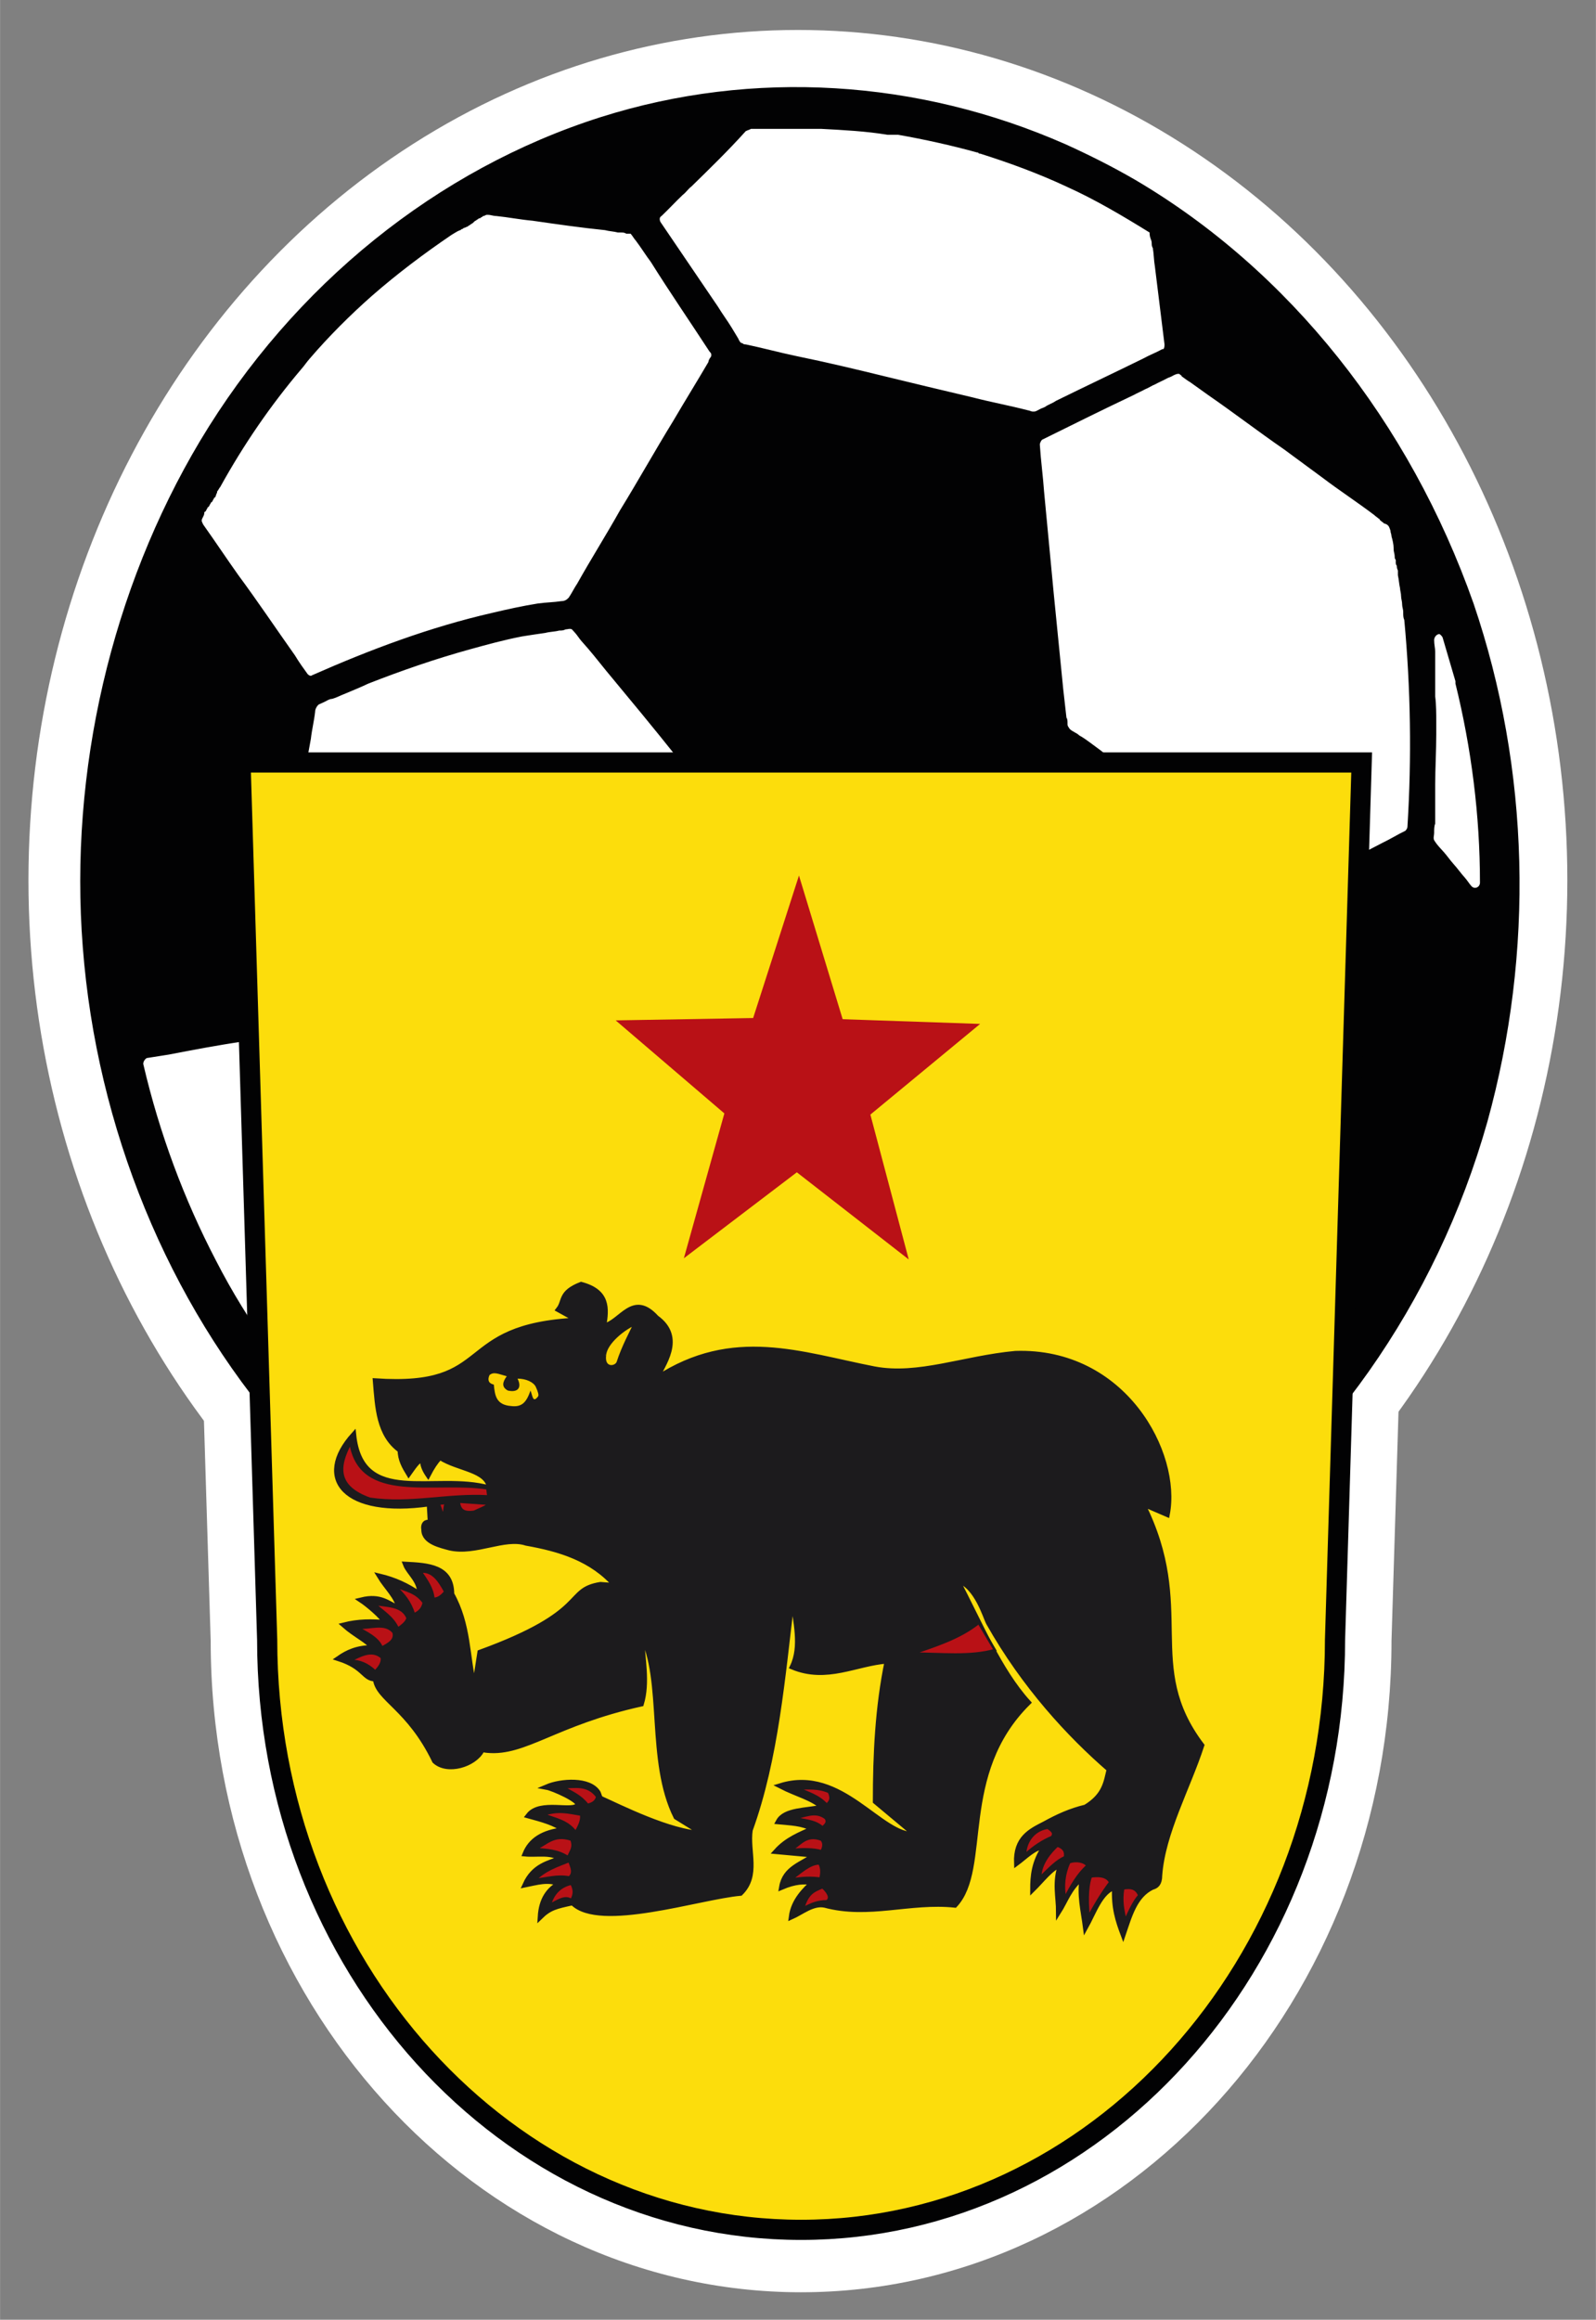 <?xml version="1.0" encoding="UTF-8"?><svg width="426" height="619" viewBox="29.426 0 278.564 404.8" xmlns:inkscape="http://www.inkscape.org/namespaces/inkscape" xmlns:sodipodi="http://sodipodi.sourceforge.net/DTD/sodipodi-0.dtd" xmlns="http://www.w3.org/2000/svg" xmlns:svg="http://www.w3.org/2000/svg" id="Ebene_1" x="0px" y="0px" style="enable-background:new 0 0 334.8 404.8;" xml:space="preserve" version="1.1" sodipodi:docname="Logo FC Altstätten (bis 2023).svg" inkscape:version="1.4.2 (f4327f4, 2025-05-13)"><rect x="29.426" y="0" width="278.564" height="404.8" fill="#808080" stroke="none"/><defs xmlns="http://www.w3.org/2000/svg" id="defs47"/><sodipodi:namedview xmlns:sodipodi="http://sodipodi.sourceforge.net/DTD/sodipodi-0.dtd" xmlns:inkscape="http://www.inkscape.org/namespaces/inkscape" id="namedview47" pagecolor="#505050" bordercolor="#eeeeee" borderopacity="1" inkscape:showpageshadow="0" inkscape:pageopacity="0" inkscape:pagecheckerboard="0" inkscape:deskcolor="#505050" inkscape:zoom="1.8354744" inkscape:cx="167.25921" inkscape:cy="202.39999" inkscape:window-width="1680" inkscape:window-height="987" inkscape:window-x="-8" inkscape:window-y="-8" inkscape:window-maximized="1" inkscape:current-layer="Ebene_1"/><style xmlns="http://www.w3.org/2000/svg" type="text/css" id="style1">	.st0{fill:#FCDD0C;}	.st1{fill:#FFFFFF;}	.st2{fill:#020203;}	.st3{fill:#FCDD0C;stroke:#020203;stroke-width:3.521;}	.st4{fill:#B91116;}	.st5{fill-rule:evenodd;clip-rule:evenodd;fill:#1C1B1D;stroke:#1C1B1D;stroke-width:0.454;stroke-miterlimit:4.045;}	.st6{fill-rule:evenodd;clip-rule:evenodd;fill:#FAD100;stroke:#1C1B1D;stroke-width:0.454;stroke-miterlimit:4.045;}	.st7{fill-rule:evenodd;clip-rule:evenodd;fill:#FAD100;}	.st8{fill-rule:evenodd;clip-rule:evenodd;fill:#B91116;stroke:#1C1B1D;stroke-width:0.227;stroke-miterlimit:4.045;}	.st9{fill-rule:evenodd;clip-rule:evenodd;fill:#B91116;stroke:#1C1B1D;stroke-width:0.454;stroke-miterlimit:4.045;}</style><ellipse xmlns="http://www.w3.org/2000/svg" class="st1" cx="168.69" cy="153.603" id="circle3" rx="134.309" ry="148.374" style="stroke-width:1.955"/><path xmlns="http://www.w3.org/2000/svg" class="st1" d="m 169.248,400.002 c -56.737,0 -103.057,-50.965 -103.057,-113.643 L 61.168,122.161 H 277.328 l -5.023,164.197 c 0,62.679 -46.32,113.643 -103.057,113.643 z" id="path4" style="stroke-width:1.955"/><path xmlns="http://www.w3.org/2000/svg" class="st2" d="M 227.473,31.329 C 223.567,29.068 219.474,27.013 215.382,25.163 189.71,13.861 160.877,12.011 134.275,20.437 105.814,29.479 80.7,49.618 64.33,76.95 48.89,102.844 41.449,134.491 43.868,165.317 c 2.418,31.442 14.882,61.857 34.786,84.667 20.277,23.222 47.622,38.224 76.642,41.923 27.718,3.494 56.179,-3.494 79.99,-19.728 25.485,-17.468 44.832,-44.8 53.761,-76.447 8.185,-29.593 7.441,-61.446 -2.418,-90.422 C 275.467,73.662 254.447,47.152 227.473,31.329 Z M 104.883,263.548 c -0.372,0.205 -0.744,0.411 -1.116,0.205 0,0 -0.186,0 -0.186,-0.205 0,0 0,0 0,0 0,0 -0.186,-0.206 -0.186,-0.206 -0.186,-0.205 -0.558,-0.411 -0.744,-0.617 0,0 0,0 0,0 0,0 -0.186,0 -0.186,-0.205 -0.93,-0.617 -1.86,-1.439 -2.604,-2.055 -0.372,-0.205 -0.744,-0.617 -1.116,-1.028 -0.186,-0.205 -0.186,-0.205 -0.372,-0.411 0,0 0,0 0,0 -2.79,-2.261 -5.581,-4.727 -8.185,-7.398 0,0 0,0 0,0 -0.186,-0.206 -0.372,-0.411 -0.558,-0.617 -0.186,-0.206 -0.186,-0.206 -0.372,-0.411 -0.186,-0.205 -0.186,-0.205 -0.372,-0.411 -0.186,-0.205 -0.558,-0.617 -0.744,-0.822 -8.185,-8.631 -15.44,-18.495 -21.021,-29.387 -5.581,-10.686 -9.859,-22.194 -12.65,-34.114 -0.186,-0.411 0.186,-1.028 0.558,-1.233 1.302,-0.206 2.604,-0.411 3.907,-0.617 4.279,-0.822 8.557,-1.644 12.836,-2.261 0.372,0 0.744,0 0.93,0.411 0.186,0.206 0.372,0.617 0.372,0.822 0,0.205 0.186,0.411 0.186,0.411 0,0.206 0.186,0.206 0.186,0.411 0.186,0.205 0.186,0.411 0.372,0.617 0,0 0,0.206 0,0.206 0.186,0.205 0.372,0.617 0.372,0.822 0,0 0,0 0,0 1.86,3.288 3.72,6.576 5.953,9.659 0.186,0.205 0.372,0.617 0.558,0.822 0,0.206 0.186,0.206 0.186,0.411 0.186,0.205 0.186,0.411 0.372,0.617 0.186,0.205 0.186,0.205 0.372,0.411 0.186,0.205 0.186,0.205 0.372,0.411 0.186,0.205 0.186,0.411 0.372,0.617 0,0 0.186,0.205 0.186,0.205 0.186,0.205 0.372,0.617 0.558,0.822 0,0 0,0 0,0 5.767,8.015 12.464,15.413 20.277,20.961 0,0 0,0 0,0 0.186,0.205 0.372,0.205 0.558,0.411 0,0 0.186,0 0.186,0.205 0,0 0.186,0 0.186,0.206 0,0 0,0 0,0 0.186,0.205 0.186,0.205 0.372,0.411 0,0.206 0,0.206 0.186,0.411 0,0 0,0.205 0,0.205 0.186,0.617 0.372,1.233 0.558,1.85 0.558,2.261 1.116,4.521 1.674,6.782 1.488,5.96 3.162,11.919 4.651,17.879 0.744,3.288 1.674,6.576 2.418,9.659 0.186,0.411 0,0.822 -0.372,1.028 -1.674,0.822 -3.162,1.439 -4.837,2.261 -0.558,0.206 -1.116,0.411 -1.488,0.822 -0.372,0.205 -0.744,0.411 -0.93,0.411 -0.186,0 -0.372,0.206 -0.558,0.206 -0.744,0.205 -0.93,0.411 -1.116,0.411 z m 61.016,13.769 c 1.86,2.055 3.72,4.316 5.581,6.371 0,0 0.186,0.205 0.186,0.205 0,0 0,0 0,0 0,0 0,0 0,0 0.186,0.205 0.186,0.411 0.186,0.617 0,0.206 0,0.411 -0.186,0.411 0,0 0,0 0,0 0,0 0,0 0,0 -0.186,0.205 -0.372,0.205 -0.558,0.411 0,0 0,0 0,0 0,0 0,0 0,0 0,0 -0.186,0 -0.186,0 -4.837,0 -9.673,-0.206 -14.51,-0.822 0,0 -0.186,0 -0.186,0 0,0 0,0 0,0 0.372,0 0,0 0,0 -0.186,0 -0.186,0 -0.372,0 -0.186,0 -0.372,0 -0.558,0 -0.744,-0.205 -1.488,-0.205 -2.232,-0.411 -1.488,-0.205 -2.976,-0.411 -4.465,-0.822 -2.976,-0.617 -5.767,-1.233 -8.743,-2.055 -10.417,-2.877 -20.277,-7.398 -29.578,-13.152 0,0 0,0 0,0 0,0 0,0 -0.186,0 -0.186,-0.205 -0.186,-0.411 -0.372,-0.617 0,0 0,0 0,-0.205 0,-0.411 0.186,-0.617 0.372,-0.822 0,0 0,0 0,0 0,0 0,0 0,0 1.116,-0.411 2.232,-1.028 3.348,-1.439 0.558,-0.205 1.116,-0.617 1.674,-0.822 0.372,-0.206 1.116,-0.617 1.488,-0.411 0.186,0 0.186,0 0.372,0 0.93,0.205 1.674,0.411 2.604,0.617 4.093,1.028 8.371,2.055 12.464,3.288 5.395,1.439 10.603,2.672 15.998,4.11 4.279,1.028 8.557,2.261 12.65,3.288 0.93,0.205 2.046,0.411 2.976,0.822 0,0 0.186,0 0.186,0 1.302,0.205 1.674,1.028 2.046,1.439 z m -59.528,-62.679 c -0.558,0 -0.93,0.205 -1.488,0.205 -0.186,0 -0.186,0 -0.372,0 0,0 0,0 0,0 0,0 -0.186,0 -0.186,0 0,0 0,0 0,0 0,0 0,0 0,0 0,0 0,0 0,0 0,0 0,0 0,0 -0.558,0 -1.116,-0.411 -1.674,-0.822 0,0 -0.186,0 -0.186,-0.205 0,0 -0.186,-0.206 -0.186,-0.206 -0.186,0 -0.186,-0.205 -0.372,-0.205 -1.86,-1.644 -3.72,-3.288 -5.395,-4.932 -2.418,-2.466 -4.837,-5.138 -6.883,-7.809 -0.372,-0.411 -0.558,-0.822 -0.93,-1.233 -2.604,-3.288 -5.023,-6.987 -7.255,-10.481 0,0 0,-0.205 -0.186,-0.205 -0.186,-0.206 -0.186,-0.411 -0.372,-0.617 -0.186,-0.411 -0.372,-0.617 -0.558,-1.028 0,0 0,0 0,0 -0.372,-0.617 -0.744,-1.233 -1.116,-2.055 -0.186,-0.205 -0.186,-0.411 -0.372,-0.617 0,0 0,0 0,-0.205 0,0 0,0 0,0 -0.372,-0.617 -0.744,-1.439 -1.116,-2.055 0,0 0,-0.205 -0.186,-0.205 0,-0.205 -0.186,-0.205 -0.186,-0.411 0,-0.205 -0.186,-0.205 -0.186,-0.411 0,-0.205 -0.186,-0.205 -0.186,-0.411 -0.186,-0.411 -0.372,-0.617 -0.558,-1.028 0,0 0,0 0,0 0,0 0,0 0,-0.205 -0.186,-0.411 -0.372,-0.617 -0.558,-1.028 0,0 0,0 0,0 0,0 0,-0.206 -0.186,-0.206 -0.186,-0.205 -0.372,-0.617 -0.372,-0.822 0,0 0,0 0,0 -0.186,-0.205 -0.186,-0.411 0,-0.617 0.558,-3.288 1.116,-6.576 1.674,-9.864 1.116,-6.576 2.232,-13.358 3.534,-19.934 1.116,-5.96 2.046,-12.125 3.162,-18.084 0.186,-1.644 0.558,-3.083 0.744,-4.727 0,-0.411 0.186,-0.822 0.558,-1.233 0.372,-0.206 0.93,-0.411 1.302,-0.617 0.372,-0.206 0.744,-0.411 1.116,-0.411 0.744,-0.205 1.488,-0.617 2.046,-0.822 1.488,-0.617 2.976,-1.233 4.279,-1.85 5.767,-2.261 11.72,-4.316 17.672,-5.96 2.976,-0.822 5.953,-1.644 9.115,-2.261 1.302,-0.205 2.604,-0.411 4.093,-0.617 0.744,-0.206 1.674,-0.206 2.418,-0.411 0.372,0 0.744,0 1.116,-0.205 0.372,0 0.744,-0.206 1.116,0 0.186,0.205 0.372,0.411 0.558,0.617 0.372,0.411 0.744,1.028 1.116,1.439 1.488,1.644 2.79,3.288 4.279,5.138 4.093,4.932 8.185,9.864 12.278,15.002 3.72,4.521 7.441,9.042 11.161,13.563 0.93,1.028 1.86,2.261 2.604,3.288 0,0 0.186,0.205 0.186,0.205 0,0 0.186,0.206 0.186,0.206 0.186,0.411 0,0.822 0,1.233 0,0.411 -0.186,0.822 -0.186,1.233 -0.744,3.494 -1.302,6.987 -2.046,10.481 -2.79,13.974 -5.395,27.948 -8.185,41.923 0,0.205 -0.372,0.617 -0.558,0.617 -1.302,0.205 -2.604,0.617 -3.906,0.822 -1.302,0.206 -2.604,0.617 -3.906,0.822 -1.116,0.205 -2.418,0.411 -3.534,0.822 -1.302,0.205 -2.79,0.617 -4.093,0.822 -1.488,0.411 -2.976,0.617 -4.651,1.028 -5.953,1.233 -11.906,2.466 -17.858,3.905 -2.232,0.617 -4.279,1.233 -6.325,1.644 z m 156.26,20.345 c -1.674,2.466 -3.534,4.727 -5.395,6.987 -0.558,0.617 -1.116,1.439 -1.674,2.055 -0.186,0.206 -0.186,0.206 -0.372,0.411 0,0 0,0 -0.186,0.205 -1.116,1.233 -2.232,2.466 -3.162,3.699 -5.953,6.371 -12.464,11.919 -19.346,16.851 0,0 0,0 0,0 -0.186,0.206 -0.558,0.411 -0.744,0.617 0,0 -0.186,0 -0.186,0.206 -0.372,0.205 -0.558,0.411 -0.93,0.617 -9.859,6.576 -20.277,11.508 -31.438,14.796 -5.395,1.439 -10.789,2.672 -16.184,3.288 -0.744,0 -1.488,0.205 -2.232,0.205 -0.372,0 -0.744,0 -1.116,0 -0.558,0 -0.744,-0.205 -0.93,-0.617 -1.116,-1.233 -2.046,-2.466 -3.162,-3.494 -2.046,-2.466 -4.093,-4.727 -6.139,-7.193 -0.186,-0.205 -0.372,-0.822 -0.186,-1.028 0.558,-0.822 1.116,-1.644 1.674,-2.672 0,0 0,0 0.186,-0.206 0.186,-0.205 0.372,-0.411 0.558,-0.822 1.116,-1.644 2.232,-3.288 3.348,-4.932 1.86,-2.672 3.534,-5.343 5.395,-8.015 2.976,-4.521 5.953,-8.837 8.929,-13.358 0.372,-0.617 0.744,-1.028 1.116,-1.644 0,0 0.186,-0.205 0.186,-0.205 0.186,-0.206 0.186,-0.411 0.372,-0.411 0.372,-0.205 0.744,-0.205 1.116,-0.205 5.581,-1.028 11.161,-2.466 16.556,-4.316 0.558,-0.205 0.93,-0.205 1.488,-0.411 0,0 0,0 0,0 0.558,-0.205 0.93,-0.411 1.302,-0.411 10.603,-3.699 20.835,-8.631 30.322,-14.796 0.186,-0.206 0.558,-0.206 0.744,0 3.162,2.055 6.511,4.316 9.673,6.371 3.534,2.261 6.883,4.727 10.417,6.987 0.372,0.411 0.372,1.028 0,1.439 z m -27.346,-83.64 c 1.86,2.466 3.72,5.138 5.395,7.809 0.744,1.439 1.674,2.672 2.418,4.11 0.186,0.411 0.558,0.822 0.558,1.439 0,1.028 -0.186,2.261 -0.186,3.288 -0.372,5.549 -0.744,11.097 -1.302,16.44 -0.558,6.576 -0.93,12.947 -1.488,19.523 -0.186,3.494 -0.558,6.987 -0.744,10.481 0,0.617 -0.372,0.822 -0.93,1.233 -1.302,0.822 -2.604,1.644 -3.907,2.466 -2.604,1.644 -5.395,3.083 -8.185,4.521 -5.023,2.466 -10.231,4.727 -15.44,6.782 -5.395,2.055 -10.975,3.699 -16.742,4.932 -2.79,0.617 -5.581,1.233 -8.371,1.644 -0.558,0 -0.93,-0.205 -1.302,-0.617 -3.162,-3.083 -6.325,-5.96 -9.301,-9.042 -4.465,-4.316 -8.929,-8.631 -13.58,-12.947 -2.232,-2.261 -4.651,-4.316 -6.883,-6.576 -0.186,-0.205 -0.186,-0.617 -0.186,-0.822 0.372,-2.261 0.93,-4.727 1.302,-6.987 2.046,-10.686 4.279,-21.578 6.325,-32.264 0.372,-1.644 0.558,-3.288 0.93,-4.932 0.372,-2.261 0.93,-4.727 1.302,-6.987 0.372,-1.644 0.558,-3.288 0.93,-4.932 0,-0.206 0,-0.411 0.186,-0.617 0,-0.411 0.186,-0.822 0.744,-0.822 0,0 0,0 0,0 0,0 0,0 0,0 0.558,-0.205 1.116,-0.411 1.86,-0.617 2.604,-1.028 5.209,-1.85 7.813,-2.877 4.837,-1.85 9.859,-3.494 14.696,-5.343 1.488,-0.617 2.79,-1.028 4.279,-1.644 3.348,-1.233 6.511,-2.261 9.859,-3.494 2.232,-0.822 4.465,-1.644 6.697,-2.466 0.372,-0.206 0.558,-0.206 0.93,-0.411 0,0 0,0 0,0 0.186,0 0.372,0 0.558,0 0.372,0.205 0.558,0.411 0.744,0.617 0,0 0.186,0 0.186,0.205 0,0 0.186,0.206 0.186,0.206 0.186,0 0.186,0.205 0.372,0.205 0,0 0.186,0 0.186,0.205 0.186,0.206 0.558,0.411 0.744,0.617 0,0 0,0 0.186,0 0.186,0 0.186,0.206 0.372,0.206 1.116,0.822 2.418,1.644 3.534,2.672 0.558,0.411 0.93,0.822 1.488,1.233 0.186,0.205 0.372,0.205 0.558,0.411 0,0 0,0 0,0 0.372,0.206 0.558,0.617 0.93,0.822 0,0 0,0 0,0 0.186,0.205 0.372,0.411 0.558,0.411 4.465,3.494 8.371,7.398 11.72,11.919 z M 153.25,61.332 c 0,0 0.186,0.206 0.186,0.206 0.186,0.206 0.186,0.617 0,0.822 -0.186,0.206 -0.372,0.617 -0.372,0.822 -2.046,3.494 -4.093,6.782 -6.139,10.275 -3.162,5.138 -6.139,10.481 -9.301,15.618 -2.418,4.316 -5.023,8.426 -7.441,12.741 -0.558,0.822 -0.93,1.644 -1.488,2.466 -0.372,0.411 -0.744,0.617 -1.302,0.617 -1.302,0.205 -2.604,0.205 -4.093,0.411 -2.604,0.411 -5.395,1.028 -7.999,1.644 -10.789,2.466 -21.207,6.371 -31.438,10.892 -0.186,0.205 -0.558,0 -0.744,-0.206 -0.744,-1.028 -1.488,-2.055 -2.232,-3.288 -3.348,-4.727 -6.511,-9.453 -9.859,-13.974 -2.046,-2.877 -4.093,-5.96 -6.139,-8.837 -0.186,-0.411 -0.372,-0.617 -0.186,-1.028 0.186,-0.411 0.372,-0.617 0.372,-1.028 0,0 0,-0.205 0.186,-0.205 0.186,-0.206 0.186,-0.411 0.372,-0.617 0,0 0,-0.206 0.186,-0.206 0.186,-0.205 0.186,-0.411 0.372,-0.617 0,0 0,-0.205 0.186,-0.205 0.186,-0.205 0.186,-0.411 0.372,-0.617 0,0 0,-0.205 0.186,-0.205 0.186,-0.206 0.186,-0.617 0.372,-0.822 0,0 0,0 0,-0.205 0.186,-0.206 0.372,-0.617 0.558,-0.822 0,0 0,0 0,0 4.093,-7.398 8.743,-14.18 14.138,-20.55 0.558,-0.617 0.93,-1.233 1.488,-1.85 3.348,-3.905 7.069,-7.604 10.789,-10.892 4.465,-3.905 9.115,-7.398 13.952,-10.686 0.372,-0.206 0.93,-0.617 1.488,-0.822 0.186,0 0.186,-0.206 0.372,-0.206 0,0 0,0 0,0 0.186,0 0.186,-0.206 0.372,-0.206 0.186,0 0.372,-0.206 0.558,-0.206 0.186,-0.206 0.372,-0.206 0.558,-0.411 0.186,0 0.186,-0.206 0.372,-0.206 0,0 0,0 0,0 0,0 0.186,-0.206 0.186,-0.206 0.186,-0.206 0.372,-0.206 0.558,-0.411 0.186,0 0.186,-0.206 0.372,-0.206 0.186,0 0.372,-0.206 0.372,-0.206 0.186,0 0.186,-0.206 0.372,-0.206 0.186,0 0.372,-0.206 0.558,-0.206 0,0 0,0 0.186,0 0,0 0,0 0,0 0.558,0 0.93,0.206 1.488,0.206 2.046,0.206 4.093,0.617 6.325,0.822 4.279,0.617 8.557,1.233 12.65,1.644 0.744,0.206 1.488,0.206 2.232,0.411 0.186,0 0.372,0 0.558,0 0.372,0 0.558,0 0.93,0.206 0,0 0,0 0,0 0,0 0,0 0,0 0,0 0,0 0,0 0,0 0,0 0,0 0,0 0,0 0,0 0,0 0,0 0.186,0 0,0 0,0 0,0 0,0 0,0 0.186,0 0,0 0,0 0,0 0,0 0,0 0.186,0 0,0 0,0 0,0 0,0 0,0 0.186,0 0,0 0,0 0,0 0,0 0,0 0,0 0,0 0,0 0,0 0,0 0,0 0,0 0.372,0.411 0.558,0.822 0.93,1.233 0.93,1.233 1.674,2.466 2.604,3.699 3.348,5.343 6.883,10.481 10.231,15.618 z m 127.984,49.937 c 0.744,2.466 1.488,5.138 2.232,7.604 0,0 0,0.205 0,0.205 0,0 0,0.205 0,0.205 2.79,11.303 4.279,23.016 4.279,34.73 0,0.822 -0.93,1.233 -1.488,0.617 0,0 0,0 0,0 -0.372,-0.411 -0.744,-1.028 -1.116,-1.439 -0.744,-0.822 -1.302,-1.644 -2.046,-2.466 -0.558,-0.617 -1.116,-1.439 -1.674,-2.055 -0.186,-0.206 -0.372,-0.411 -0.558,-0.617 -0.372,-0.411 -0.744,-0.822 -1.116,-1.439 -0.186,-0.411 0,-0.822 0,-1.233 0,-0.617 0,-1.233 0.186,-1.644 0,-0.205 0,-0.617 0,-0.822 0,-0.411 0,-0.822 0,-1.233 0,-0.411 0,-0.822 0,-1.233 0,-0.205 0,-0.617 0,-0.822 0,-0.411 0,-0.617 0,-1.028 0,-0.411 0,-0.822 0,-1.233 0,-0.205 0,-0.205 0,-0.411 0,-2.877 0.186,-5.96 0.186,-8.837 0,0 0,0 0,-0.206 0,-0.617 0,-1.233 0,-1.644 0,0 0,0 0,-0.206 0,-1.439 0,-3.083 -0.186,-4.521 0,-0.411 0,-0.617 0,-1.028 0,-0.411 0,-0.617 0,-1.028 0,-0.411 0,-0.822 0,-1.028 0,-0.206 0,-0.617 0,-0.822 0,-0.411 0,-0.822 0,-1.233 0,-0.205 0,-0.617 0,-0.822 0,-0.411 0,-0.822 0,-1.233 0,-0.206 0,-0.411 0,-0.617 0,-0.617 -0.186,-1.233 -0.186,-2.055 0,-0.411 0.372,-1.028 0.93,-1.028 0,0 0.372,0.206 0.558,0.617 z m -9.115,-18.701 c 0,0.411 0.186,0.617 0.186,1.028 0.186,0.617 0.372,1.439 0.372,2.055 0,0 0,0 0,0.205 0,0.411 0.186,0.822 0.186,1.233 0,0.206 0,0.411 0.186,0.617 0,0.205 0,0.411 0,0.411 0,0.206 0,0.411 0.186,0.617 0,0.206 0,0.411 0.186,0.822 0,0.205 0,0.205 0,0.411 0,0.205 0,0.205 0,0.411 0.186,0.822 0.186,1.439 0.372,2.261 0,0 0,0 0,0 0,0.411 0.186,0.822 0.186,1.439 0,0 0,0 0,0 0,0.411 0.186,0.822 0.186,1.439 0,0 0,0 0,0 0,0.411 0.186,0.822 0.186,1.233 0,0 0,0.206 0,0.206 0,0.411 0,0.822 0.186,1.233 1.116,11.919 1.302,24.044 0.558,35.963 0,0.411 -0.186,0.617 -0.372,0.822 -1.302,0.617 -2.604,1.439 -3.906,2.055 -4.837,2.466 -9.673,5.138 -14.51,7.604 -2.976,1.644 -5.953,3.083 -8.929,4.727 -0.372,0.206 -0.93,0.206 -1.116,-0.411 -0.93,-1.644 -1.86,-3.288 -2.976,-4.727 -6.325,-9.864 -14.51,-18.084 -23.625,-24.66 -0.558,-0.411 -1.116,-0.822 -1.86,-1.233 -0.186,-0.205 -0.558,-0.411 -0.93,-0.617 -0.372,-0.205 -0.744,-0.411 -0.93,-0.822 -0.186,-0.206 -0.186,-0.411 -0.186,-0.617 0,-0.411 0,-0.822 -0.186,-1.028 -0.186,-1.644 -0.372,-3.288 -0.558,-4.932 -0.558,-5.549 -1.116,-11.303 -1.674,-16.851 -0.558,-5.96 -1.116,-11.714 -1.674,-17.673 -0.186,-2.672 -0.558,-5.343 -0.744,-8.22 0,-0.206 0.186,-0.617 0.372,-0.822 5.395,-2.672 10.789,-5.343 15.998,-7.809 0.744,-0.411 1.302,-0.617 2.046,-1.028 0.558,-0.206 1.116,-0.617 1.674,-0.822 0.744,-0.411 1.302,-0.617 2.046,-1.028 0.372,-0.206 0.558,-0.206 0.93,-0.411 0.372,-0.206 0.744,-0.411 1.116,-0.411 0.186,0 0.186,0 0.372,0.206 0,0 0.186,0 0.186,0.206 0,0 0,0 0,0 0.558,0.411 1.116,0.822 1.488,1.028 1.116,0.822 2.046,1.439 3.162,2.261 4.465,3.083 8.743,6.371 13.208,9.453 2.232,1.644 4.465,3.288 6.697,4.932 2.976,2.261 6.139,4.316 9.115,6.576 0.186,0.205 0.558,0.411 0.744,0.617 0,0 0.186,0 0.186,0.205 0.186,0.206 0.558,0.411 0.744,0.617 0,0 0,0 0,0 0,0 0,0 0,0 0.93,0.206 0.93,0.822 1.116,1.233 z M 230.45,42.426 c 0,0.206 0,0.617 0.186,0.822 0.186,1.028 0.186,2.261 0.372,3.288 0.558,4.521 1.116,9.042 1.674,13.563 0,0 0,0 0,0 0,0.206 0,0.617 -0.186,0.822 0,0 0,0 0,0 0,0 0,0 0,0 0,0 0,0 0,0 0,0 0,0 0,0 0,0 0,0 0,0 0,0 0,0 0,0 0,0 0,0 0,0 0,0 -0.186,0 -0.186,0 -1.116,0.617 -2.232,1.028 -3.348,1.644 -5.023,2.466 -10.231,4.932 -15.254,7.398 -0.558,0.411 -1.302,0.617 -1.86,1.028 -0.372,0.206 -0.558,0.206 -0.93,0.411 -0.372,0.206 -0.744,0.411 -0.93,0.411 -0.186,0 -0.186,0 -0.372,0 -0.186,0 -0.558,-0.206 -0.744,-0.206 -3.162,-0.822 -6.511,-1.439 -9.673,-2.261 -5.209,-1.233 -10.417,-2.466 -15.44,-3.699 -5.023,-1.233 -10.231,-2.466 -15.254,-3.494 -2.976,-0.617 -5.953,-1.439 -8.929,-2.055 -0.186,0 -0.372,0 -0.558,-0.206 -0.372,0 -0.558,-0.411 -0.744,-0.822 -0.372,-0.617 -0.744,-1.233 -1.116,-1.85 -0.744,-1.233 -1.674,-2.466 -2.418,-3.699 -3.348,-4.932 -6.697,-9.864 -10.045,-14.796 -0.186,-0.411 -0.186,-0.822 0.186,-1.028 1.302,-1.233 2.418,-2.466 3.72,-3.699 0.558,-0.411 0.93,-1.028 1.488,-1.439 3.162,-3.083 6.325,-6.165 9.301,-9.453 0,0 0.186,-0.206 0.186,-0.206 0,0 0,0 0,0 0,0 0,0 0,0 0,0 0,0 0,0 0.372,-0.206 0.558,-0.206 0.93,-0.411 0,0 0.186,0 0.186,0 0.186,0 0.186,0 0.372,0 0.186,0 0.372,0 0.744,0 0,0 0,0 0.186,0 0.186,0 0.372,0 0.744,0 0,0 0.186,0 0.186,0 0.186,0 0.186,0 0.372,0 0.186,0 0.372,0 0.558,0 0.186,0 0.372,0 0.744,0 0.186,0 0.186,0 0.372,0 0.186,0 0.558,0 0.744,0 0,0 0.186,0 0.186,0 0.186,0 0.558,0 0.744,0 0,0 0.186,0 0.186,0 0.186,0 0.372,0 0.744,0 0.186,0 0.186,0 0.372,0 0.186,0 0.372,0 0.372,0 0.186,0 0.372,0 0.558,0 0,0 0,0 0,0 0,0 0,0 0.186,0 0.558,0 1.116,0 1.674,0 0,0 0.186,0 0.186,0 0,0 0,0 0,0 0.372,0 0.558,0 0.93,0 0.186,0 0.372,0 0.558,0 0.186,0 0.186,0 0.372,0 3.906,0.206 7.813,0.411 11.533,1.028 0,0 0,0 0,0 0,0 0.186,0 0.186,0 0.186,0 0.372,0 0.372,0 0.186,0 0.372,0 0.372,0 0.186,0 0.372,0 0.558,0 0.186,0 0.186,0 0.372,0 0,0 0,0 0,0 4.651,0.822 9.301,1.85 13.766,3.083 0.186,0 0.186,0 0.372,0.206 0,0 0.186,0 0.186,0 5.209,1.644 10.231,3.494 15.068,5.754 5.023,2.261 9.859,5.138 14.51,8.015 0,1.028 0.372,1.233 0.372,1.85 z" id="path17" style="stroke-width:1.955"/><path xmlns="http://www.w3.org/2000/svg" class="st3" d="m 71.399,133.053 4.651,153.1 c 0,56.719 41.855,102.957 93.198,102.957 51.343,0 93.198,-46.238 93.198,-102.957 l 4.651,-153.1 z" id="path18"/><path xmlns="http://www.w3.org/2000/svg" class="st4" d="m 168.504,204.568 -19.719,15.002 7.069,-25.277 -18.974,-16.235 23.997,-0.411 7.999,-24.866 7.627,25.071 23.997,0.822 -19.16,15.824 6.697,25.277 z" id="path19" style="stroke-width:1.955"/><g xmlns="http://www.w3.org/2000/svg" transform="matrix(1.881,0,0,2.078,-1314.324,-2779.799)" id="g47">	<path class="st5" d="m 768,1448.6 c -11.7,0.5 -7.5,5.8 -18.8,5.1 0.2,2.2 0.3,4.5 2.3,5.8 0,0.8 0.4,1.4 0.8,2 0.4,-0.5 0.8,-1.1 1.3,-1.3 -0.1,0.5 0.2,1 0.5,1.4 0.4,-0.7 0.7,-1.1 1.1,-1.5 1.7,1 4.4,1 4.6,2.6 -5.1,-1.3 -11.9,1.7 -12.6,-4.5 -3.7,3.7 -0.8,6.8 7,5.8 l 0.1,1.6 c -0.4,-0.1 -0.7,0.1 -0.6,0.6 0,1 1.6,1.3 2.4,1.5 2.4,0.5 5.1,-1 7.1,-0.4 3.1,0.5 6.1,1.3 8.3,3.6 l -1.4,-0.1 c -3.4,0.5 -0.9,2.3 -11.2,5.7 l -0.5,2.9 c -0.7,-2.6 -0.5,-5.2 -2.1,-7.8 0,-2.3 -2.2,-2.4 -4.3,-2.5 0.3,0.7 1.4,1.4 1.3,2.5 -1.1,-0.7 -2.3,-1.2 -3.7,-1.5 0.6,0.9 1.6,1.7 1.8,2.7 -1,-0.4 -1.7,-1.1 -3.5,-0.7 0.5,0.3 2,1.4 2.2,1.9 -1.2,-0.1 -2.5,-0.1 -3.8,0.2 1,0.8 2.2,1.3 2.7,1.9 -1.5,0 -2.4,0.4 -3.2,0.9 2.4,0.7 2.3,1.7 3.4,1.7 0.2,1.7 3.1,2.4 5.5,6.9 1.2,1 3.7,0.3 4.4,-0.9 0.1,-0.1 0.3,0 0.5,0 3.5,0.3 6.3,-2.3 14.3,-3.9 0.6,-1.8 0.1,-3.8 0,-5.8 2.2,3.8 0.6,10.6 3.2,15.3 l 2.5,1.4 c -2.9,0 -7.9,-2.3 -9.4,-2.9 -0.2,-0.1 -0.2,-0.3 -0.3,-0.5 -0.8,-1.2 -3.5,-1 -4.8,-0.5 0.6,0.1 3.1,1.1 2.9,1.5 -0.4,0.7 -3.5,-0.4 -4.6,0.9 1.2,0.3 2.5,0.6 3.3,1.2 -2,0.2 -3.1,0.9 -3.6,2 1.1,0.1 2.4,-0.2 3.3,0.4 -1.1,0.4 -2.5,0.6 -3.3,2.2 1.1,-0.2 2.1,-0.5 3.2,-0.1 -1,0.5 -1.7,1.3 -1.8,2.8 0.9,-0.8 1.5,-0.9 3,-1.2 2.5,2.3 11.8,-0.5 15.6,-0.8 1.7,-1.5 0.6,-3.5 0.9,-5.3 2.4,-6 3,-12.8 3.9,-19.5 0.3,2 0.9,4.1 0,5.8 3.2,1.2 5.9,-0.3 8.8,-0.5 -0.9,3.9 -1.1,7.9 -1.1,11.8 l 3.7,2.8 c -3.2,0.2 -6.8,-5.7 -12.5,-4.1 1.5,0.7 3,1 3.9,1.8 -1.5,0.3 -3.5,0.2 -4.1,1.2 1.1,0.1 2.2,0.1 3.2,0.6 -1.2,0.5 -2.4,0.9 -3.4,1.9 l 3.6,0.3 c -1.2,0.8 -2.8,1.1 -3.1,2.7 1.3,-0.5 2.1,-0.5 2.9,-0.4 -0.7,0.6 -1.8,1.5 -2,2.9 1,-0.4 2,-1.2 3.1,-1 4.1,1 7.9,-0.4 12.1,0 3.2,-3.1 0.1,-11 6.8,-17 -2.7,-2.7 -4.5,-6.7 -6.6,-10.3 1.8,0.5 2.6,3.1 2.9,3.6 3.3,5.3 7.5,9.4 11.2,12.3 -0.3,1.1 -0.4,2.2 -2.2,3.2 -1.4,0.3 -2.6,0.8 -3.8,1.4 -1.3,0.6 -2.7,1.2 -2.6,3.3 0.9,-0.6 1.7,-1.4 2.6,-1.4 -1,1.3 -1.1,2.5 -1.1,3.6 0.9,-0.8 1.7,-1.8 2.6,-2.1 -0.6,1.5 -0.2,2.7 -0.2,4 0.7,-1 1,-2 2.2,-2.9 -0.3,1.4 0.1,2.8 0.3,4.2 0.8,-1.3 1.4,-3 2.7,-3.4 -0.1,1.7 0.3,2.8 0.8,4 0.6,-1.6 1.1,-3.3 2.7,-4 0.4,-0.1 0.7,-0.3 0.7,-1 0.3,-3.6 2.6,-7.3 3.9,-10.9 -5.6,-6.7 -0.6,-11.5 -5.5,-20.3 l 2.3,0.9 c 1.1,-5.1 -4,-13.8 -14.1,-13.5 -4.8,0.4 -9,2 -13.1,1.3 -6.8,-1.2 -13.1,-3.4 -20.2,0.8 0.5,-1.1 2.6,-3.4 0,-5.1 -2.2,-2.2 -3.3,0.4 -4.9,0.7 0.3,-1.5 0.4,-2.9 -2.1,-3.5 -2,0.7 -1.5,1.4 -2.1,2.1 z" id="path20"/>	<path class="st6" d="m 770.4,1451.5 c -0.2,1.3 1.1,1.3 1.4,0.7 0.5,-1.4 1.2,-2.5 1.7,-3.5 -1.2,0.4 -3,1.7 -3.1,2.8 z" id="path21"/>	<path class="st7" d="m 759.8,1453.2 c 0.4,-0.3 0.8,-0.1 1.6,0.1 -0.4,0.5 -0.5,0.9 0.1,1.2 1,0.2 1.3,-0.3 0.9,-1 0.8,0 1.5,0.3 1.7,0.7 0.2,0.4 0.3,0.7 0.2,0.8 -0.5,0.6 -0.5,-0.1 -0.7,-0.5 -0.4,1.1 -0.9,1.4 -1.8,1.3 -1.4,-0.1 -1.5,-0.9 -1.6,-1.8 -0.5,-0.1 -0.6,-0.4 -0.4,-0.8 z" id="path22"/>	<g id="g46">		<path class="st8" d="m 799,1476.6 c 2.2,-0.7 4.4,-1.3 6.2,-2.6 l 1.5,2.3 c -2.3,0.6 -5,0.3 -7.7,0.3 z" id="path23"/>		<path class="st9" d="m 754.9,1463.9 c 0.3,0.5 0.3,1.1 0.8,1.3 0,-0.4 0,-0.8 0.2,-1.4 z" id="path24"/>		<path class="st9" d="m 756.8,1463.7 3.2,0.2 c -0.2,0.4 -0.9,0.6 -1.6,0.9 -1.4,0.2 -1.5,-0.5 -1.6,-1.1 z" id="path25"/>		<path class="st8" d="m 746.9,1458.9 c 0.9,5.1 7.8,3.1 12.7,3.8 l 0.1,0.7 c -3.8,-0.2 -7.2,0.7 -11,0.2 -3.1,-1 -3,-2.7 -1.8,-4.7 z" id="path26"/>		<path class="st8" d="m 746.8,1477.2 c 1.1,-0.5 2.1,-1 3,-0.3 0.1,0.5 -0.3,0.9 -0.6,1.2 -0.7,-0.6 -1.4,-0.9 -2.4,-0.9 z" id="path27"/>		<path class="st8" d="m 747.5,1474.4 c 1.2,0.1 2.6,-0.5 3.4,0.4 0.2,0.7 -0.5,1 -1.1,1.3 -0.3,-0.8 -1.5,-1.3 -2.3,-1.7 z" id="path28"/>		<path class="st8" d="m 749.1,1472.4 c 0.8,0.7 1.7,1.1 2.2,2.1 0.3,-0.2 0.8,-0.5 0.9,-0.9 -0.5,-1.1 -1.9,-1 -3.1,-1.2 z" id="path29"/>		<path class="st8" d="m 751,1470.9 c 0.9,0.8 1.4,1.3 1.8,2.4 0.5,-0.2 0.8,-0.5 0.9,-1 -0.7,-0.9 -1.6,-1 -2.7,-1.4 z" id="path30"/>		<path class="st8" d="m 753.4,1469.7 c 0.6,0.8 1.1,1.4 1.2,2.3 0.5,0 0.8,-0.3 1.1,-0.6 -0.6,-1 -1.2,-1.8 -2.3,-1.7 z" id="path31"/>		<path class="st8" d="m 765.4,1497.7 c 0.3,-1 1,-1.6 2,-1.8 0.3,0.5 0.3,0.9 0,1.4 -0.6,-0.4 -1.3,0.1 -2,0.4 z" id="path32"/>		<path class="st8" d="m 764,1495.6 c 1.1,-0.1 2.1,-0.4 3.2,-0.2 0.5,-0.4 0.2,-0.9 0,-1.4 -1.1,0.4 -2.2,0.7 -3.2,1.6 z" id="path33"/>		<path class="st8" d="m 764,1493 c 1.1,-0.4 1.7,-1.3 3.4,-0.8 0.3,0.7 -0.1,1 -0.3,1.5 -1,-0.6 -2,-0.6 -3.1,-0.7 z" id="path34"/>		<path class="st8" d="m 764.8,1490.1 c 1.4,-0.4 2.2,-0.2 3.5,0 0.1,0.5 -0.2,1 -0.5,1.5 -0.8,-1 -2,-1.1 -3,-1.5 z" id="path35"/>		<path class="st8" d="m 766.6,1487.8 c 0.9,0.5 1.6,0.7 2.3,1.5 0.5,-0.1 0.8,-0.3 0.9,-0.7 -0.9,-1.1 -2.1,-0.8 -3.2,-0.8 z" id="path36"/>		<path class="st8" d="m 788.4,1487.9 c 0.9,0.4 1.9,0.6 2.7,1.4 0.3,-0.3 0.5,-0.5 0.2,-1.1 -1,-0.4 -1.9,-0.3 -2.9,-0.3 z" id="path37"/>		<path class="st8" d="m 788,1490.4 c 1,-0.1 2,-0.7 3,0 0.2,0.3 0.1,0.5 -0.3,0.8 -0.7,-0.6 -1.8,-0.6 -2.7,-0.8 z" id="path38"/>		<path class="st8" d="m 787.7,1493.1 c 1.1,-0.1 2.2,-0.1 2.9,0.1 0.2,-0.3 0.3,-0.7 0,-1 -1.5,-0.5 -2,0.5 -2.9,0.9 z" id="path39"/>		<path class="st8" d="m 787.7,1495.6 c 1.1,-0.2 2.1,-0.2 2.8,-0.1 0.1,-0.3 0.2,-0.9 -0.1,-1.3 -0.9,0 -1.8,0.8 -2.7,1.4 z" id="path40"/>		<path class="st8" d="m 788.9,1498 c 0.8,-0.4 1.4,-0.6 2.2,-0.6 0.5,-0.3 0,-0.9 -0.4,-1.2 -0.8,0.3 -1.4,0.5 -1.8,1.8 z" id="path41"/>		<path class="st8" d="m 809.5,1493.5 c 0.8,-0.7 1.7,-1.2 2.5,-1.5 0.3,-0.4 -0.1,-0.6 -0.4,-0.8 -1.4,0.2 -2.1,1.3 -2.1,2.3 z" id="path42"/>		<path class="st8" d="m 810.9,1495.4 c 0.8,-0.7 1.5,-1.4 2.3,-1.7 0.1,-0.5 -0.1,-0.8 -0.7,-1 -0.6,0.5 -1.6,1.5 -1.6,2.7 z" id="path43"/>		<path class="st8" d="m 813.2,1497.1 c 0.6,-1 1.2,-2 2.1,-2.7 -0.3,-0.4 -1.1,-0.5 -1.7,-0.3 -0.5,1 -0.6,2 -0.4,3 z" id="path44"/>		<path class="st8" d="m 815.6,1495.3 c -0.4,1 -0.3,2.5 -0.2,3.4 0.7,-1.2 1.4,-2.2 2,-2.9 -0.3,-0.6 -1.2,-0.6 -1.8,-0.5 z" id="path45"/>		<path class="st8" d="m 818.6,1496.3 c -0.2,1.1 0,1.8 0.2,2.7 0.4,-0.8 0.8,-1.6 1.3,-2.1 -0.3,-0.7 -0.9,-0.7 -1.5,-0.6 z" id="path46"/>	</g></g></svg>